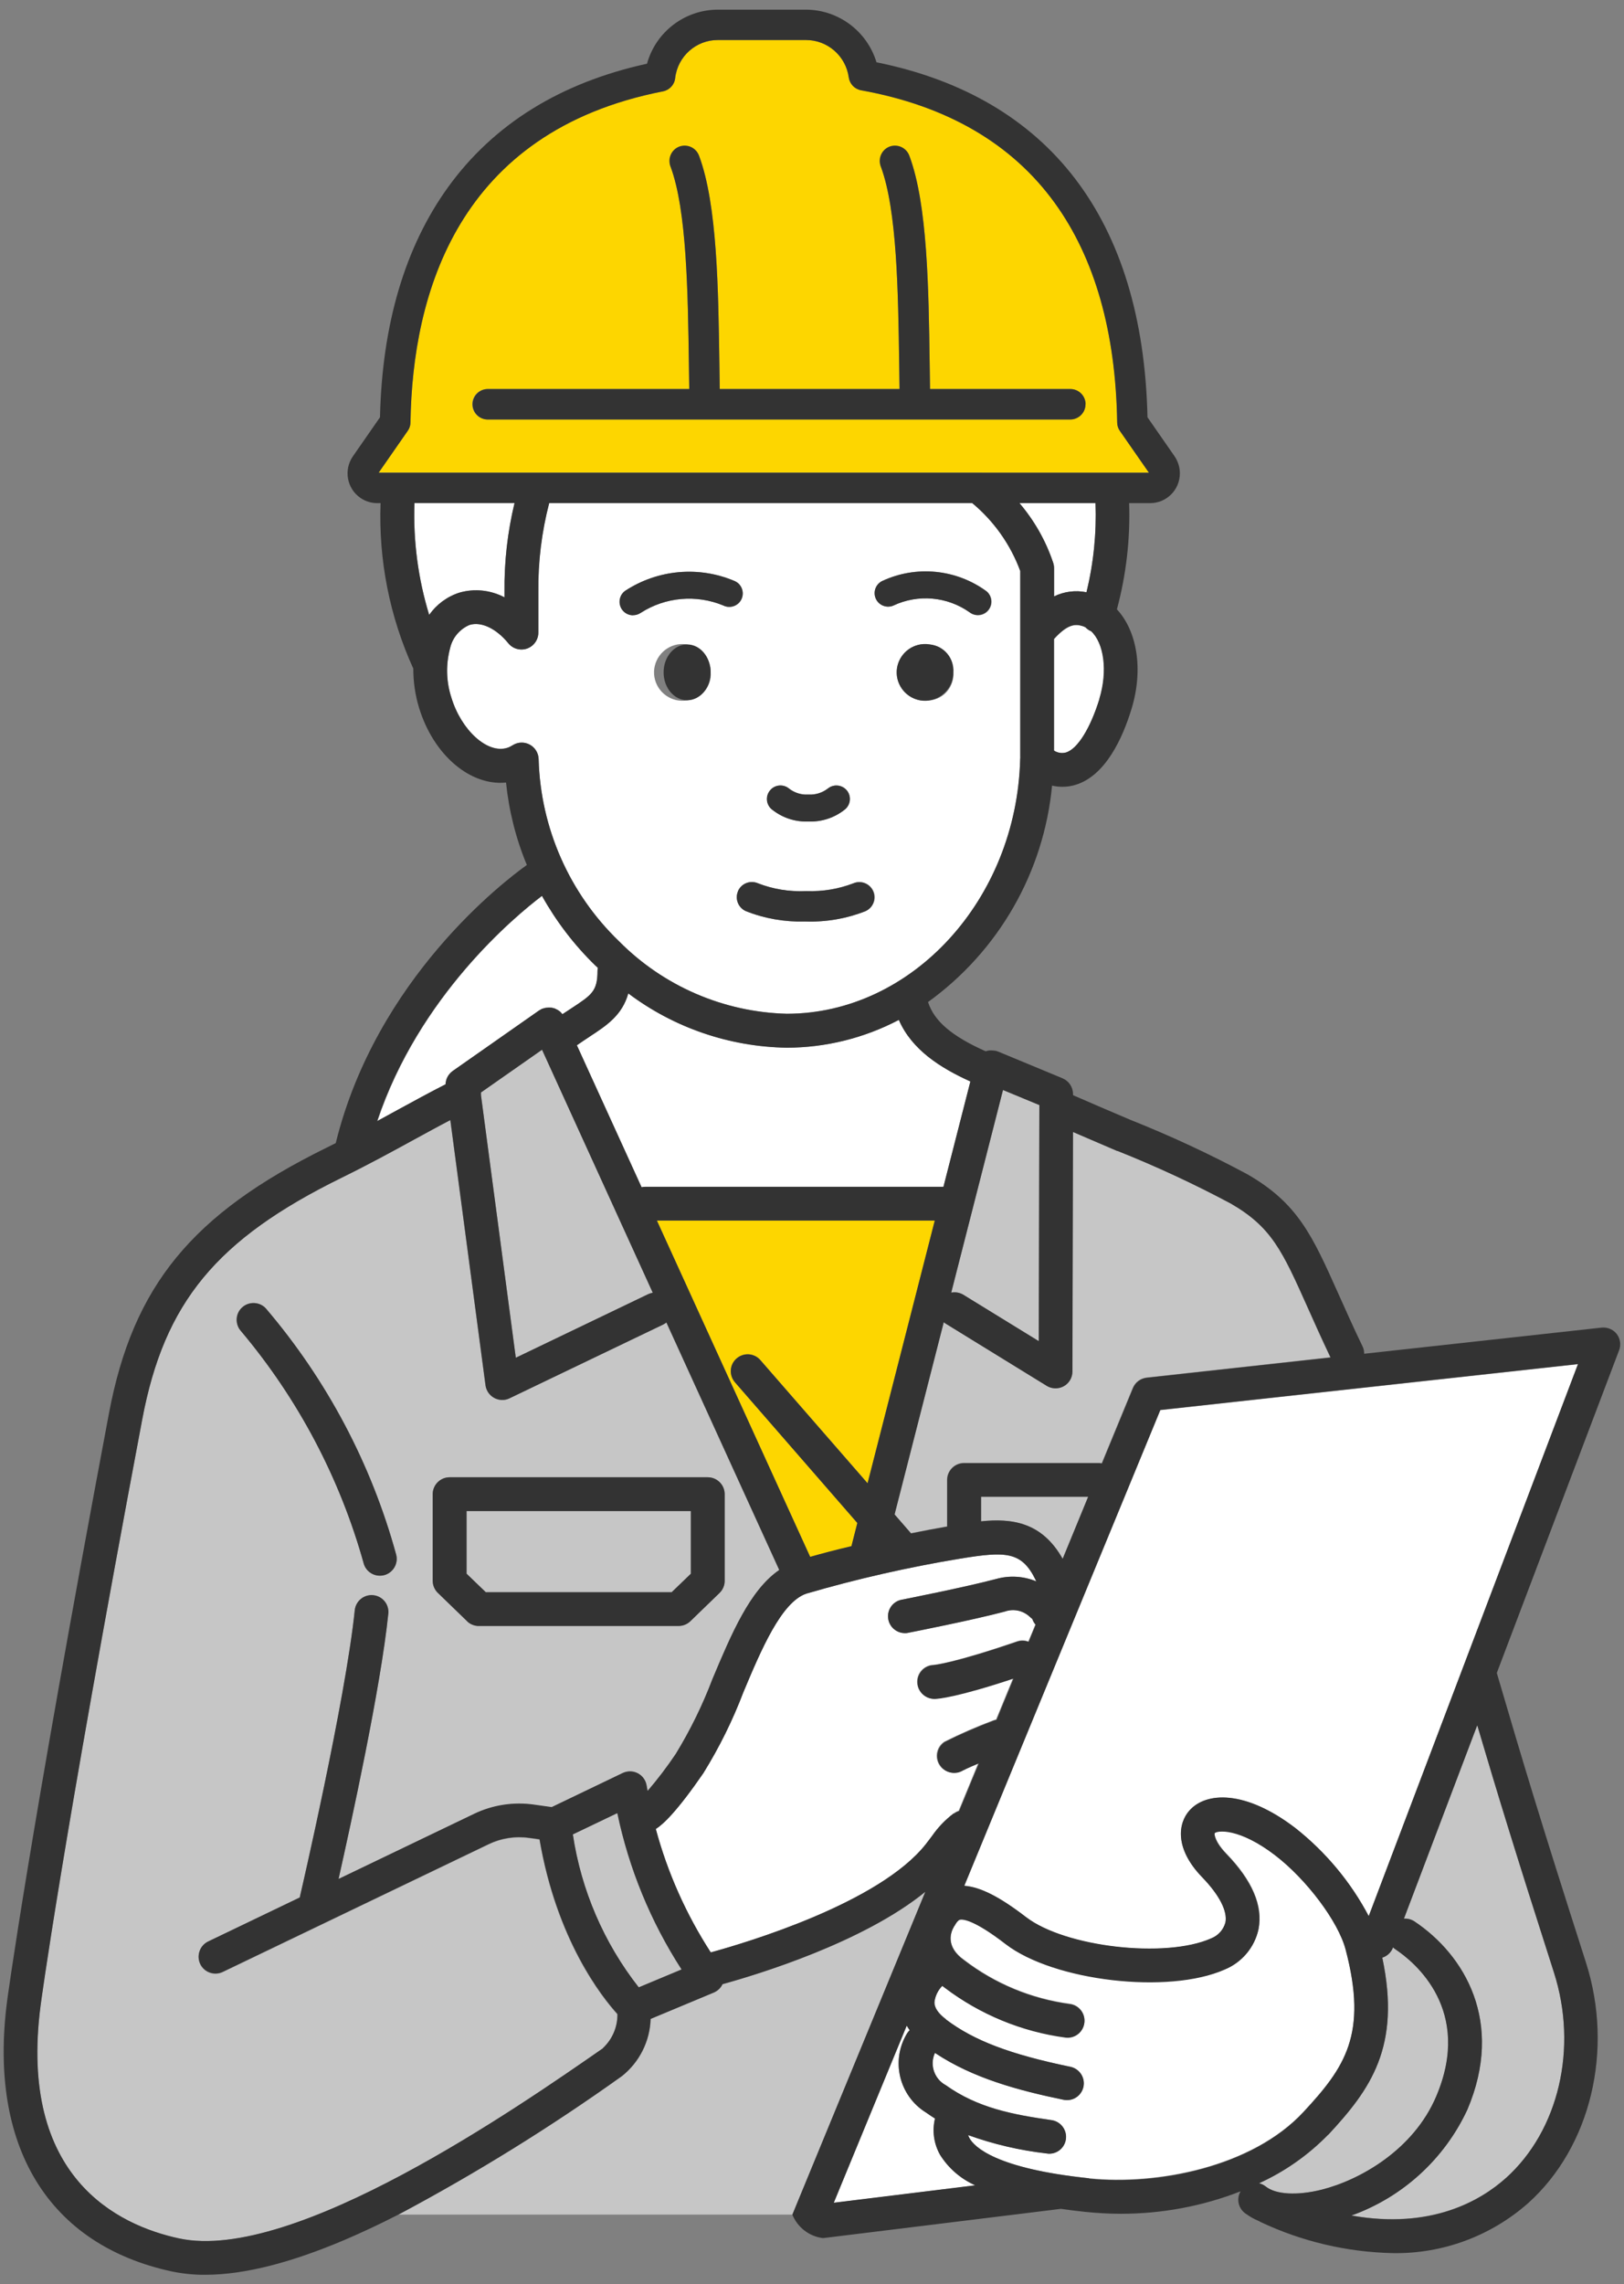 <?xml version="1.0" encoding="UTF-8"?>
<svg id="b" data-name="レイヤー 2" xmlns="http://www.w3.org/2000/svg" width="138" height="194" viewBox="0 0 138 194">
  <rect x="0" y="0" width="138" height="194" fill="#808080" stroke="none"/>
  <g id="c" data-name="レイヤー 1">
    <g id="d" data-name="グループ 3266">
      <g id="e" data-name="レイヤー 1-3">
        <path id="f" data-name="パス 20401" d="M104.58,102.21c-3.12-1.67-6.34-3.16-9.63-4.47-1.15-.49-2.4-1.03-3.78-1.62l-.05,20.34c0,.79-.65,1.43-1.44,1.43-.26,0-.52-.07-.75-.21l-8.58-5.28c-.06-.04-.12-.08-.17-.13l-4.18,16.33,1.4,1.61c1.09-.22,2.14-.42,3.07-.58v-3.95c0-.79.64-1.44,1.43-1.44h11.47c.08,0,.16,0,.24.03l2.64-6.4c.2-.48.65-.82,1.17-.88l15.62-1.72c-.76-1.59-1.38-2.98-1.93-4.22-2.16-4.83-3.06-6.84-6.55-8.85Z" style="fill: #c6c6c6; stroke-width: 0px;"/>
        <path id="g" data-name="パス 20402" d="M83.36,129.21c2.65-.27,5.18.07,6.93,3.18l2.17-5.26h-9.1v2.09Z" style="fill: #c6c6c6; stroke-width: 0px;"/>
        <path id="h" data-name="パス 20403" d="M89.57,48.25v2.4c.85-.42,1.83-.55,2.76-.35.6-2.48.86-5.03.76-7.57h-6.46c1.27,1.49,2.24,3.2,2.86,5.05.05.15.08.31.08.47Z" style="fill: #fff; stroke-width: 0px;"/>
        <path id="i" data-name="パス 20404" d="M83.42,40.14h14.22l-2.47-3.55c-.15-.21-.23-.46-.23-.72-.12-7.67-1.91-13.95-5.31-18.65-3.65-5.03-9.18-8.25-16.45-9.56-.55-.1-.98-.54-1.05-1.1-.25-1.81-1.8-3.16-3.63-3.17h-7.48c-1.86,0-3.43,1.39-3.64,3.24-.06.56-.48,1.01-1.04,1.12-17.43,3.41-21.29,17.16-21.46,28.11,0,.26-.08.51-.23.72l-2.47,3.55h51.24ZM40.13,34.33c0-.71.58-1.29,1.29-1.29h17.15c-.01-.69-.02-1.4-.03-2.12-.08-6.12-.18-13.07-1.56-16.77-.23-.68.14-1.41.82-1.64.65-.22,1.35.11,1.61.74,1.54,4.12,1.63,11.3,1.72,17.64.01.73.02,1.45.03,2.15h15.28c-.01-.69-.02-1.39-.03-2.11-.08-6.13-.18-13.07-1.56-16.78-.23-.68.14-1.41.82-1.64.65-.22,1.35.11,1.61.74,1.54,4.12,1.64,11.31,1.72,17.64.01.73.02,1.45.03,2.15h11.92c.71,0,1.29.58,1.29,1.29s-.58,1.29-1.29,1.29h-49.53c-.71,0-1.29-.58-1.29-1.29h0Z" style="fill: #fdd600; stroke-width: 0px;"/>
        <path id="j" data-name="パス 20405" d="M36.47,52.22c.63-.9,1.53-1.56,2.57-1.89,1.28-.37,2.65-.22,3.83.4v-.47c-.03-2.54.25-5.07.85-7.53h-8.5c-.11,3.22.31,6.43,1.25,9.5Z" style="fill: #fff; stroke-width: 0px;"/>
        <path id="k" data-name="パス 20406" d="M54.19,150.61c.4.21.68.6.75,1.05.02.15.05.3.08.45.86-1,1.65-2.05,2.39-3.14,1.23-2.02,2.28-4.15,3.12-6.36,1.63-3.88,3.19-7.56,5.68-9.27l-9.59-21.02c-.09.07-.18.13-.28.18l-13.05,6.26c-.71.34-1.57.04-1.91-.67-.06-.13-.11-.28-.13-.43l-2.99-22.53c-1.04.55-2.05,1.1-3.1,1.67-1.88,1.03-3.82,2.09-6.16,3.24-10.62,5.22-15.05,10.59-16.92,20.51-6.92,36.7-8.63,49.66-8.64,49.79-1.89,14.59,6.56,18.65,11.77,19.77,9.75,2.09,28.84-11.16,36.02-16.15.8-.75,1.24-1.8,1.23-2.89-1.33-1.46-5.16-6.28-6.62-14.84l-.87-.12c-1.18-.17-2.38.02-3.45.53l-22.6,10.85c-.71.34-1.57.04-1.91-.67-.34-.71-.04-1.57.67-1.91h0l7.79-3.74s0-.08.02-.12c.04-.17,3.88-16.69,4.65-24.29.09-.79.8-1.35,1.59-1.26.77.09,1.33.78,1.26,1.55-.63,6.22-3.16,17.79-4.23,22.55l11.52-5.53c1.58-.76,3.36-1.04,5.1-.78l1.49.21,6.04-2.9c.41-.2.89-.19,1.29.02ZM32.66,133.76c-.76.21-1.55-.23-1.76-1,0,0,0,0,0,0-2.02-7.24-5.57-13.95-10.41-19.7-.54-.58-.5-1.49.08-2.02s1.49-.5,2.02.08c5.18,6.07,8.96,13.2,11.07,20.89.21.76-.24,1.55-1,1.76h0ZM40.69,138.09c-.37,0-.73-.14-1-.4l-2.48-2.4c-.28-.27-.44-.64-.44-1.03v-7.36c0-.79.64-1.44,1.43-1.44h21.94c.79,0,1.44.64,1.44,1.43h0v7.36c0,.39-.16.76-.44,1.03l-2.48,2.4c-.27.26-.63.4-1,.4h-16.97Z" style="fill: #c6c6c6; stroke-width: 0px;"/>
        <path id="l" data-name="パス 20407" d="M58.7,128.33h-19.06v5.32l1.63,1.57h15.8l1.63-1.57v-5.32Z" style="fill: #c6c6c6; stroke-width: 0px;"/>
        <path id="m" data-name="パス 20408" d="M87.51,137.32c-.57-.55-1.4-.73-2.15-.46-2.71.72-7.98,1.76-8.2,1.8-.77.15-1.53-.35-1.68-1.12,0,0,0,0,0,0-.15-.78.35-1.53,1.13-1.68.05-.01,5.4-1.07,8.02-1.76,1.13-.32,2.34-.25,3.42.2-.02-.04-.03-.08-.05-.11-1.19-2.45-2.55-2.45-6.42-1.82-4.41.73-8.77,1.72-13.06,2.97-2.13.71-3.85,4.79-5.36,8.38-.91,2.4-2.05,4.7-3.4,6.87-2.21,3.21-3.39,4.33-4.04,4.74,1,3.72,2.58,7.25,4.67,10.48,3.01-.82,14.34-4.19,18.28-9.2.22-.28.4-.51.54-.71.5-.72,1.11-1.36,1.82-1.89.13-.1.28-.18.43-.23l1.67-4.05c-1,.43-1.31.59-1.36.61-.68.41-1.56.2-1.97-.48-.4-.66-.21-1.51.43-1.94,1.36-.68,2.75-1.29,4.17-1.82.08-.03.16-.05.24-.07l1.44-3.5c-4.8,1.58-6.4,1.72-6.68,1.73h-.04c-.79,0-1.43-.64-1.43-1.44,0-.76.6-1.39,1.36-1.43.11,0,1.78-.16,7.13-2,.31-.11.65-.1.96.02l.6-1.45c-.13-.14-.22-.31-.28-.49-.07-.05-.14-.11-.2-.17Z" style="fill: #fff; stroke-width: 0px;"/>
        <path id="n" data-name="パス 20409" d="M52.45,153.98l-3.78,1.81c.71,4.74,2.64,9.22,5.6,12.99l3.64-1.52c-2.62-4.06-4.47-8.56-5.46-13.28Z" style="fill: #c6c6c6; stroke-width: 0px;"/>
        <path id="o" data-name="パス 20410" d="M81.86,109.96l6.41,3.94.05-20.05-3.09-1.28-4.4,17.21c.35-.07.72,0,1.03.18Z" style="fill: #c6c6c6; stroke-width: 0px;"/>
        <path id="p" data-name="パス 20411" d="M127.96,184.98c4.5-4.04,6.14-11.05,4.09-17.45-3.38-10.54-4.78-15.13-6.52-21.02l-6.23,16.43c.32-.02.63.06.89.23,4.25,2.84,7.67,8.53,4.5,15.99-1.95,4.19-5.5,7.43-9.85,8.99,6.79,1.2,10.99-1.28,13.12-3.18Z" style="fill: #c6c6c6; stroke-width: 0px;"/>
        <path id="q" data-name="パス 20412" d="M62.46,117.39c-.52-.6-.46-1.5.14-2.02.6-.52,1.5-.46,2.02.14l9.11,10.46,5.71-22.31h-23.62l13.03,28.57c1.02-.29,2.22-.6,3.51-.91l.5-1.97-10.4-11.95Z" style="fill: #fdd600; stroke-width: 0px;"/>
        <path id="r" data-name="パス 20413" d="M38.48,90.96l7.34-5.14s.07-.04.11-.06.08-.05.12-.07h.01c.05-.02.11-.04.16-.05.04-.01.07-.03.11-.03.05,0,.1-.02.15-.02.04,0,.09-.01.13-.01s.09,0,.13,0c.05,0,.1,0,.15.01.04,0,.09.02.13.03s.09.02.14.04.08.04.12.06.08.04.12.06.06.05.1.07c.04.03.09.06.13.1.03.02.05.05.07.08.04.04.07.07.1.11.25-.17.5-.33.73-.48,1.77-1.16,2.25-1.47,2.25-3.21,0-.09,0-.17.03-.25-.07-.07-.15-.13-.22-.2-1.79-1.74-3.31-3.73-4.53-5.91-2.29,1.74-10.45,8.51-13.99,19.14.58-.32,1.16-.63,1.72-.94,1.37-.75,2.69-1.47,4.1-2.19,0-.45.23-.88.6-1.14Z" style="fill: #fff; stroke-width: 0px;"/>
        <path id="s" data-name="パス 20414" d="M40.87,92.78c0,.08,0,.15,0,.23l2.96,22.3,11.27-5.41c.12-.05.24-.09.37-.11l-9.41-20.64-5.19,3.63Z" style="fill: #c6c6c6; stroke-width: 0px;"/>
        <path id="t" data-name="パス 20415" d="M50.09,88.05c-.33.22-.69.45-1.07.72l5.5,12.06c.1-.02.21-.04.32-.04h25.33l2.29-8.95c-2.54-1.14-4.98-2.69-6.08-5.23-2.94,1.55-6.21,2.36-9.54,2.36-4.86-.08-9.56-1.7-13.45-4.61-.52,1.86-1.83,2.72-3.3,3.68Z" style="fill: #fff; stroke-width: 0px;"/>
        <path id="u" data-name="パス 20416" d="M102.91,164.63c.6-.23,1.05-.73,1.22-1.35.19-.97-.52-2.34-1.98-3.85-2.35-2.43-2.05-4.57-1.08-5.66,1.42-1.6,4.76-1.76,9.01,1.49,2.58,2.03,4.7,4.58,6.23,7.48l17.78-46.88-35.49,3.9-16.66,40.41c1.37.1,3.01.93,5.25,2.66,3.32,2.55,11.83,3.53,15.71,1.81Z" style="fill: #fff; stroke-width: 0px;"/>
        <path id="v" data-name="パス 20417" d="M80.39,171.51c2.38,1.79,5.44,2.95,10.56,4.01.77.16,1.27.92,1.11,1.69-.14.66-.72,1.14-1.4,1.14-.1,0-.2,0-.29-.03-3.77-.78-7.68-1.81-10.93-3.98-.46,1.02-.06,2.22.92,2.74,2.73,1.94,5.69,2.49,8.99,2.97.78.11,1.33.83,1.22,1.62-.1.71-.7,1.23-1.42,1.23-.07,0-.13,0-.2-.02-2.28-.26-4.52-.78-6.68-1.56.03.09.07.18.11.26.42.75,2.25,2.59,10.17,3.41,5.7.59,13.83-.92,18.22-5.65,3.5-3.77,5.49-6.58,3.58-13.81-.63-2.36-3.32-5.95-6-8.01-3.03-2.32-4.92-2.12-5.13-1.86-.03.08,0,.72,1,1.76,2.2,2.27,3.12,4.42,2.73,6.39-.33,1.54-1.41,2.83-2.87,3.42-4.78,2.12-14.53.99-18.62-2.16-2.73-2.1-3.66-2.11-3.88-2.06-.13.03-.28.19-.44.48-.02.03-.04.06-.06.09-.28.46-.78,1.71.86,2.87,2.61,2,5.7,3.28,8.97,3.72.78.1,1.34.82,1.24,1.6-.1.78-.82,1.34-1.6,1.24-3.73-.5-7.26-1.96-10.26-4.23-.08-.05-.14-.11-.21-.16-.37.38-.61.87-.67,1.4-.01.47.32.96.99,1.46Z" style="fill: #fff; stroke-width: 0px;"/>
        <path id="w" data-name="パス 20418" d="M117.46,166.25c1.61,7.58-1.02,11.19-4.59,15.04-1.68,1.73-3.68,3.13-5.88,4.13.21.05.4.14.57.27.85.69,2.68.79,4.76.27,3.29-.82,7.81-3.39,9.73-7.92,3.13-7.35-1.85-11.42-3.45-12.48-.08-.05-.16-.12-.22-.19v.03c-.17.41-.5.72-.91.85Z" style="fill: #c6c6c6; stroke-width: 0px;"/>
        <path id="x" data-name="パス 20419" d="M79.87,182.98c-.52-.93-.67-2.02-.42-3.06-.25-.16-.5-.32-.75-.5-2.31-1.42-3.03-4.44-1.61-6.75,0,0,0,0,0,0,.06-.09.13-.17.21-.25-.09-.12-.17-.25-.25-.39l-6.2,15.05,12.03-1.48c-1.24-.55-2.29-1.46-3.01-2.61Z" style="fill: #fff; stroke-width: 0px;"/>
        <path id="y" data-name="パス 20420" d="M89.57,54.27v9.48c.3.2.68.26,1.03.16.98-.31,2.06-2.05,2.83-4.54.73-2.37.4-4.73-.69-5.75-.19-.08-.35-.19-.49-.34-.08-.04-.16-.07-.24-.1-.58-.18-1.24-.23-2.43,1.09Z" style="fill: #fff; stroke-width: 0px;"/>
        <path id="z" data-name="パス 20421" d="M61.41,168.51c-.15.32-.41.57-.74.71l-5.37,2.24c-.06,1.9-.95,3.67-2.43,4.85-6.07,4.33-12.42,8.26-19.01,11.77h33.48l11.3-27.42c-5.26,4.29-14.16,7-17.23,7.85Z" style="fill: #c6c6c6; stroke-width: 0px;"/>
        <path id="aa" data-name="パス 20422" d="M86.69,64.33v-15.84c-.83-2.25-2.24-4.24-4.08-5.77h-35.95c-.64,2.46-.95,4.99-.92,7.53v3.47c0,.79-.64,1.44-1.43,1.44-.43,0-.84-.19-1.11-.53-1.04-1.27-2.31-1.87-3.31-1.56-.83.36-1.44,1.08-1.64,1.96-.37,1.39-.33,2.85.11,4.22.85,2.78,3.06,4.77,4.73,4.26.16-.05.31-.12.46-.22.67-.43,1.56-.23,1.99.43.14.22.22.48.23.74.16,5.85,2.61,11.4,6.82,15.46,3.78,3.82,8.89,6.03,14.26,6.17,10.64,0,19.54-9.7,19.84-21.63v-.03s.01-.07.02-.1ZM65.45,67.13c.4-.49,1.13-.55,1.61-.15.45.35,1.01.53,1.59.5h.07c.58.03,1.15-.15,1.61-.5.48-.41,1.2-.36,1.62.13.41.48.36,1.2-.13,1.62,0,0-.02.02-.03.02-.86.69-1.94,1.06-3.05,1.02h-.11c-1.1.03-2.17-.33-3.03-1.02-.49-.4-.56-1.13-.15-1.61,0,0,0,0,0,0h0ZM58.39,59.48c-1.31.22-2.55-.66-2.78-1.97-.22-1.31.66-2.55,1.97-2.78,1.31-.22,2.55.66,2.78,1.97.02.13.03.27.03.41.09,1.2-.8,2.26-2,2.37h0ZM61.49,51.43c-2.31-.96-4.94-.73-7.04.62-.53.35-1.24.21-1.59-.32-.34-.51-.22-1.2.28-1.56,2.76-1.81,6.24-2.12,9.28-.83.58.24.86.91.62,1.5-.24.58-.91.86-1.5.62-.02,0-.04-.02-.05-.02h0ZM73.55,77.38c-1.62.64-3.35.93-5.09.88h-.1c-1.7.05-3.4-.25-4.98-.88-.65-.28-.95-1.04-.67-1.7s1.04-.95,1.7-.67h0c1.29.5,2.67.73,4.05.66h.08c1.36.05,2.71-.18,3.98-.66.65-.28,1.41.02,1.7.67s-.02,1.41-.67,1.7h0ZM79.01,59.48c-1.31.22-2.55-.66-2.78-1.97-.22-1.31.66-2.55,1.97-2.78,1.31-.22,2.55.66,2.78,1.97.02.13.03.27.03.41.09,1.2-.8,2.26-2,2.37h0ZM84,51.83c-.4.49-1.11.57-1.61.17-1.9-1.34-4.38-1.56-6.48-.57-.58.25-1.26-.03-1.5-.61-.24-.57.01-1.23.57-1.49,2.89-1.34,6.28-1,8.85.88.49.4.57,1.12.17,1.61h0Z" style="fill: #fff; stroke-width: 0px;"/>
      </g>
      <g id="ab" data-name="レイヤー 2-3">
        <g id="ac" data-name="グループ 3257">
          <path id="ad" data-name="パス 20423" d="M30.9,132.77c.21.76,1,1.21,1.76,1s1.21-1,1-1.76c-2.11-7.69-5.89-14.82-11.07-20.89-.54-.58-1.44-.61-2.02-.08s-.61,1.44-.08,2.02c4.84,5.75,8.39,12.47,10.41,19.7Z" style="fill: #333; stroke-width: 0px;"/>
          <path id="ae" data-name="パス 20424" d="M137.39,113.3c-.3-.39-.79-.6-1.29-.55l-20.18,2.22c0-.22-.04-.44-.14-.63-.81-1.68-1.46-3.15-2.04-4.44-2.22-4.96-3.44-7.7-7.74-10.17-3.22-1.73-6.54-3.27-9.93-4.62-1.46-.62-3.08-1.31-4.89-2.1v-.1c0-.58-.35-1.1-.88-1.33l-5.5-2.28s-.07-.02-.1-.03-.06-.03-.1-.03c-.01,0-.03,0-.04,0-.05-.01-.1-.02-.15-.02-.04,0-.09-.01-.13-.01-.05,0-.1,0-.14,0-.04,0-.09,0-.14.01s-.09.02-.13.03-.08.02-.12.03c-2.88-1.29-4.36-2.55-4.89-4.18,6-4.33,9.84-11.02,10.54-18.38.29.07.59.1.88.1.4,0,.79-.06,1.16-.18,2.5-.79,3.95-3.93,4.71-6.43,1.03-3.36.47-6.62-1.24-8.46.79-2.94,1.14-5.98,1.04-9.02h1.78c1.4,0,2.53-1.13,2.53-2.53,0-.52-.16-1.02-.45-1.45l-2.3-3.31c-.38-16.78-8.33-27.18-23.03-30.15-.8-2.64-3.23-4.46-5.99-4.47h-7.48c-2.81,0-5.28,1.88-6.03,4.59-7.35,1.61-13.03,5.13-16.9,10.48-3.66,5.07-5.61,11.64-5.79,19.55l-2.3,3.31c-.8,1.15-.52,2.73.63,3.53.43.3.93.45,1.45.45h.27c-.18,4.83.77,9.64,2.78,14.05,0,1.13.16,2.25.49,3.33,1.24,4.05,4.37,6.65,7.39,6.35.25,2.41.84,4.77,1.77,7-1.91,1.36-12.8,9.65-16.24,23.62-.26.13-.53.27-.8.4-11.42,5.62-16.43,11.73-18.47,22.55C2.34,156.79.62,169.84.6,169.97c-1.6,12.32,3.51,20.68,14.01,22.94.93.19,1.88.29,2.83.28,3.48,0,7.51-1.13,11.77-2.93,1.52-.65,3.08-1.38,4.64-2.18,6.58-3.5,12.93-7.43,19-11.77,1.48-1.18,2.37-2.96,2.43-4.85l5.37-2.24c.32-.14.59-.39.74-.71,3.08-.85,11.97-3.56,17.24-7.85l-11.3,27.42h0c.44,1.08,1.42,1.84,2.56,1.99.06,0,.12,0,.18-.01l16.11-1.98,3.97-.49c.67.1,1.36.18,2.09.26,1,.1,2,.16,3,.16,3.48,0,6.94-.64,10.18-1.91-.36.61-.21,1.39.34,1.83.06.05.13.1.2.14.29.21.6.38.93.52l.09.04s.07.04.1.06c3.52,1.67,7.35,2.57,11.24,2.66,4.24.08,8.36-1.44,11.54-4.25,5.32-4.78,7.29-13,4.9-20.45-4.02-12.55-5.24-16.64-7.57-24.57l10.39-27.4c.18-.46.11-.99-.2-1.39ZM94.95,97.74c3.29,1.31,6.5,2.8,9.63,4.47,3.49,2.01,4.39,4.02,6.56,8.86.55,1.23,1.18,2.63,1.93,4.22l-15.62,1.72c-.52.06-.97.39-1.17.88l-2.64,6.4c-.08-.02-.16-.02-.24-.03h-11.47c-.79,0-1.44.64-1.44,1.44h0v3.95c-.93.16-1.98.36-3.07.58l-1.4-1.61,4.18-16.33c.05.05.11.09.17.13l8.58,5.28c.67.41,1.56.2,1.97-.47.14-.22.21-.48.21-.75l.05-20.34c1.37.59,2.62,1.12,3.77,1.62h0ZM90.3,132.38c-1.76-3.11-4.29-3.45-6.93-3.18v-2.09h9.1l-2.16,5.26ZM68.85,132.23l-13.03-28.57h23.61l-5.71,22.31-9.11-10.46c-.52-.6-1.42-.66-2.02-.14-.6.52-.66,1.42-.14,2.02l10.4,11.95-.5,1.97c-1.29.3-2.5.62-3.52.91h0ZM40.87,92.78l5.19-3.63,9.41,20.64c-.13.02-.25.06-.37.11l-11.27,5.41-2.96-22.3c0-.08,0-.15,0-.23h0ZM88.27,113.9l-6.41-3.94c-.31-.19-.68-.25-1.03-.18l4.4-17.21,3.09,1.28-.05,20.05ZM82.46,91.84l-2.29,8.95h-25.33c-.11,0-.21.01-.32.04l-5.5-12.06c.38-.26.73-.5,1.07-.72,1.47-.96,2.78-1.83,3.3-3.68,3.88,2.92,8.59,4.53,13.45,4.61,3.32,0,6.6-.82,9.54-2.36,1.1,2.54,3.54,4.08,6.08,5.23h0ZM93.42,59.36c-.77,2.49-1.85,4.23-2.83,4.54-.35.1-.72.04-1.03-.16v-9.48c1.19-1.31,1.85-1.27,2.43-1.09.08.03.17.06.24.1.14.15.3.26.49.34,1.08,1.01,1.42,3.37.69,5.75h0ZM92.33,50.3c-.93-.19-1.9-.07-2.76.35v-2.4c0-.16-.03-.32-.08-.47-.62-1.85-1.59-3.56-2.86-5.05h6.46c.09,2.55-.16,5.09-.77,7.57h0ZM32.18,40.14l2.47-3.55c.15-.21.23-.46.23-.72.17-10.94,4.03-24.7,21.46-28.11.55-.11.97-.56,1.03-1.12.21-1.85,1.78-3.25,3.64-3.24h7.48c1.83,0,3.38,1.36,3.63,3.17.08.56.5,1,1.05,1.1,7.27,1.31,12.8,4.52,16.45,9.56,3.41,4.7,5.19,10.98,5.31,18.65,0,.26.08.51.23.72l2.47,3.55H32.18h0ZM43.72,42.73c-.59,2.47-.88,5-.85,7.53v.47c-1.18-.62-2.55-.77-3.83-.4-1.04.33-1.94,1-2.57,1.89-.94-3.07-1.37-6.29-1.25-9.5h8.5ZM43.55,63.3c-.14.09-.29.17-.46.22-1.66.52-3.88-1.48-4.73-4.26-.45-1.36-.49-2.83-.11-4.22.2-.88.81-1.6,1.64-1.96,1-.31,2.27.29,3.31,1.56.5.61,1.41.7,2.02.2.33-.27.53-.68.53-1.11v-3.47c-.03-2.54.28-5.07.92-7.53h35.95c1.84,1.53,3.25,3.52,4.08,5.77v15.84s-.01.07-.01.1v.03c-.3,11.93-9.2,21.63-19.84,21.63-5.37-.14-10.48-2.35-14.26-6.17-4.21-4.06-6.66-9.61-6.82-15.46-.02-.79-.68-1.42-1.47-1.4-.26,0-.52.09-.74.23h0ZM46.05,76.08c1.22,2.18,2.74,4.17,4.53,5.91.07.07.15.14.22.2-.02.08-.02.17-.03.25,0,1.74-.48,2.05-2.25,3.21-.23.15-.47.31-.73.48-.03-.04-.06-.08-.1-.11-.02-.03-.04-.06-.07-.08-.04-.04-.08-.07-.13-.1-.03-.02-.06-.05-.1-.07-.04-.02-.08-.04-.12-.06-.04-.02-.08-.04-.12-.06s-.09-.03-.14-.04-.08-.03-.13-.03c-.05,0-.1-.01-.15-.01-.04,0-.09-.01-.13,0s-.08,0-.13.01c-.05,0-.1,0-.15.02-.04,0-.07.02-.11.03-.06.01-.11.03-.16.05h-.01s-.08.04-.12.07-.08.04-.11.06l-7.34,5.14c-.37.26-.6.68-.61,1.13-1.41.72-2.72,1.44-4.1,2.19-.56.31-1.13.62-1.72.94,3.55-10.61,11.71-17.39,14-19.12h0ZM51.24,173.95c-7.18,4.99-26.27,18.24-36.02,16.15-5.21-1.12-13.67-5.18-11.77-19.77.02-.13,1.72-13.09,8.64-49.79,1.87-9.92,6.3-15.29,16.92-20.51,2.34-1.15,4.28-2.21,6.16-3.24,1.05-.57,2.06-1.13,3.1-1.67l2.99,22.53c.11.78.83,1.33,1.61,1.23.15-.02.29-.06.43-.13l13.05-6.26c.1-.05.19-.11.28-.18l9.59,21.02c-2.5,1.71-4.05,5.4-5.68,9.27-.84,2.21-1.88,4.34-3.12,6.36-.73,1.09-1.53,2.14-2.39,3.14-.03-.15-.05-.3-.08-.45-.12-.78-.85-1.32-1.63-1.2-.14.02-.27.06-.4.12l-6.04,2.9-1.49-.21c-1.74-.25-3.52.02-5.1.78l-11.52,5.53c1.07-4.76,3.6-16.33,4.23-22.55.07-.79-.51-1.48-1.3-1.55-.77-.07-1.46.49-1.55,1.26-.78,7.6-4.61,24.13-4.65,24.29,0,.04-.01.08-.02.12l-7.79,3.74c-.71.34-1.01,1.2-.67,1.91.34.71,1.2,1.01,1.91.67h0l22.6-10.85c1.07-.52,2.27-.7,3.45-.53l.87.12c1.47,8.55,5.3,13.38,6.62,14.84.02,1.09-.43,2.14-1.23,2.89h0ZM54.28,168.78c-2.96-3.77-4.89-8.25-5.6-12.99l3.78-1.81c.99,4.73,2.84,9.23,5.46,13.28l-3.64,1.52ZM81.04,154.01c-.7.53-1.31,1.16-1.82,1.89-.15.2-.32.42-.54.71-3.94,5.01-15.27,8.38-18.28,9.2-2.09-3.23-3.67-6.77-4.67-10.48.65-.41,1.83-1.53,4.04-4.74,1.35-2.18,2.49-4.48,3.4-6.87,1.51-3.6,3.23-7.67,5.36-8.38,4.29-1.25,8.65-2.24,13.06-2.97,3.88-.63,5.23-.63,6.42,1.82.02.04.03.08.05.11-1.09-.45-2.29-.52-3.42-.2-2.62.7-7.97,1.75-8.02,1.76-.78.15-1.28.9-1.13,1.68.13.67.72,1.16,1.41,1.16.09,0,.19,0,.28-.03.22-.04,5.49-1.08,8.2-1.8.75-.27,1.58-.09,2.15.46.06.06.13.12.2.17.06.18.16.35.28.49l-.6,1.45c-.31-.12-.65-.12-.96-.02-5.35,1.83-7.03,1.99-7.13,2-.79.04-1.4.72-1.35,1.51.04.76.67,1.35,1.43,1.36h.05c.29-.01,1.89-.14,6.68-1.73l-1.44,3.5c-.08.02-.16.04-.24.07-1.42.54-2.82,1.14-4.17,1.82-.65.44-.83,1.33-.38,1.99.43.63,1.27.82,1.92.43.05-.03.36-.19,1.36-.61l-1.67,4.05c-.16.05-.31.13-.44.23h0ZM70.85,187.07l6.2-15.04c.07.13.16.26.25.39-.08.07-.15.16-.21.25-1.42,2.31-.7,5.33,1.61,6.75,0,0,0,0,0,0,.25.18.5.34.75.5-.25,1.04-.1,2.13.42,3.06.71,1.15,1.76,2.06,3,2.61l-12.02,1.48ZM92.55,185c-7.92-.83-9.75-2.66-10.17-3.41-.05-.08-.08-.17-.11-.26,2.16.78,4.4,1.3,6.68,1.56.07.01.14.02.21.02.79,0,1.43-.64,1.43-1.43,0-.71-.53-1.32-1.23-1.42-3.3-.47-6.25-1.02-8.99-2.97-.98-.53-1.39-1.73-.92-2.74,3.26,2.17,7.16,3.2,10.93,3.98.1.02.19.03.29.03.79,0,1.43-.64,1.43-1.43,0-.68-.48-1.26-1.14-1.4-5.12-1.06-8.18-2.22-10.56-4.01-.67-.5-1-.99-1-1.46.06-.53.3-1.02.67-1.4.07.05.13.11.21.16,3,2.27,6.53,3.73,10.26,4.23.78.1,1.5-.45,1.6-1.24s-.45-1.5-1.24-1.6c-3.26-.44-6.35-1.72-8.97-3.72-1.64-1.16-1.14-2.41-.86-2.87.02-.03.04-.06.06-.09.16-.29.31-.46.44-.49.22-.05,1.15-.04,3.88,2.07,4.1,3.15,13.84,4.28,18.62,2.16,1.46-.6,2.54-1.88,2.87-3.42.38-1.97-.54-4.12-2.73-6.39-1.01-1.04-1.03-1.68-1-1.76.21-.26,2.1-.46,5.13,1.86,2.68,2.05,5.38,5.64,6,8.01,1.91,7.22-.08,10.04-3.58,13.81-4.39,4.73-12.53,6.24-18.22,5.65h0ZM112.87,181.3c3.58-3.85,6.2-7.46,4.59-15.04.41-.13.75-.44.9-.85v-.03c.08.07.15.13.23.18,1.6,1.07,6.58,5.13,3.45,12.48-1.92,4.52-6.45,7.09-9.73,7.92-2.08.52-3.9.42-4.76-.27-.17-.13-.36-.23-.57-.27,2.2-1,4.19-2.4,5.88-4.13h0ZM132.05,167.53c2.05,6.4.41,13.41-4.09,17.45-2.13,1.91-6.33,4.39-13.12,3.18,4.35-1.56,7.9-4.8,9.85-8.99,3.17-7.45-.24-13.15-4.5-15.99-.26-.17-.58-.26-.89-.23l6.23-16.43c1.74,5.88,3.14,10.47,6.52,21.01h0ZM116.31,162.73c-1.53-2.9-3.66-5.45-6.23-7.48-4.25-3.25-7.59-3.09-9.01-1.49-.97,1.09-1.27,3.23,1.08,5.66,1.47,1.52,2.17,2.89,1.98,3.85-.17.62-.62,1.12-1.22,1.35-3.88,1.72-12.4.74-15.72-1.81-2.24-1.72-3.88-2.56-5.25-2.66l16.66-40.41,35.49-3.9-17.78,46.88Z" style="fill: #333; stroke-width: 0px;"/>
          <path id="af" data-name="パス 20425" d="M39.69,137.69c.27.26.63.4,1,.4h16.97c.37,0,.73-.14,1-.4l2.48-2.4c.28-.27.44-.64.44-1.03v-7.36c0-.79-.64-1.44-1.44-1.44h-21.93c-.79,0-1.44.64-1.44,1.43h0v7.36c0,.39.16.76.44,1.03l2.48,2.4ZM39.65,128.33h19.06v5.32l-1.63,1.57h-15.8l-1.63-1.57v-5.32Z" style="fill: #333; stroke-width: 0px;"/>
          <path id="ag" data-name="パス 20426" d="M92.25,34.33c0-.71-.58-1.29-1.29-1.29h-11.93c-.01-.7-.02-1.41-.03-2.15-.09-6.34-.18-13.52-1.72-17.64-.23-.68-.96-1.04-1.64-.82-.68.23-1.04.96-.82,1.64,0,.03.02.05.03.08,1.38,3.7,1.47,10.65,1.56,16.78.01.72.02,1.42.03,2.11h-15.28c-.01-.7-.02-1.42-.03-2.15-.09-6.33-.18-13.51-1.72-17.64-.23-.68-.96-1.04-1.64-.82-.68.23-1.04.96-.82,1.64,0,.03.02.05.03.08,1.38,3.7,1.47,10.65,1.56,16.77.01.72.02,1.42.03,2.12h-17.15c-.71.02-1.28.62-1.26,1.33.02.69.57,1.24,1.26,1.26h49.52c.71,0,1.3-.57,1.3-1.29Z" style="fill: #333; stroke-width: 0px;"/>
          <path id="ah" data-name="パス 20427" d="M68.63,69.77h.11c1.11.03,2.19-.33,3.05-1.02.49-.4.57-1.12.18-1.61-.4-.49-1.12-.57-1.61-.18,0,0-.02.01-.03.02-.46.35-1.03.53-1.61.5h-.07c-.57.03-1.13-.15-1.59-.5-.48-.41-1.2-.36-1.62.13-.41.48-.36,1.2.13,1.62,0,0,.02.02.03.02.86.69,1.93,1.05,3.03,1.02Z" style="fill: #333; stroke-width: 0px;"/>
          <path id="ai" data-name="パス 20428" d="M62.72,75.68c-.29.65.01,1.41.66,1.7,0,0,0,0,0,0,1.58.63,3.28.92,4.98.88h.1c1.74.06,3.47-.24,5.09-.88.65-.3.93-1.06.63-1.71-.29-.63-1.02-.92-1.66-.65-1.27.49-2.62.71-3.98.66h-.08c-1.38.06-2.76-.16-4.05-.66-.65-.29-1.41.01-1.7.66,0,0,0,0,0,0Z" style="fill: #333; stroke-width: 0px;"/>
          <path id="aj" data-name="パス 20429" d="M53.79,52.25c.23,0,.46-.07.65-.2,2.1-1.35,4.73-1.58,7.04-.62.57.27,1.26.02,1.52-.55.27-.57.02-1.26-.55-1.52-.01,0-.02-.01-.04-.02-3.04-1.29-6.52-.97-9.28.83-.52.36-.64,1.08-.28,1.6.21.3.56.49.94.49h0Z" style="fill: #333; stroke-width: 0px;"/>
          <path id="ak" data-name="パス 20430" d="M75.91,51.43c2.11-.99,4.58-.77,6.48.57.5.38,1.22.28,1.61-.22.37-.48.29-1.17-.17-1.56-2.57-1.88-5.96-2.22-8.85-.88-.57.27-.82.95-.55,1.52.26.56.92.81,1.49.57h0Z" style="fill: #333; stroke-width: 0px;"/>
          <path id="al" data-name="パス 20431" d="M79.01,54.73c-1.31-.22-2.55.66-2.78,1.97-.22,1.31.66,2.55,1.97,2.78,1.31.22,2.55-.66,2.78-1.97.02-.13.03-.27.03-.41.09-1.2-.8-2.26-2-2.37Z" style="fill: #333; stroke-width: 0px;"/>
          <ellipse id="am" data-name="楕円形 147" cx="58.39" cy="57.1" rx="2" ry="2.37" style="fill: #333; stroke-width: 0px;"/>
        </g>
      </g>
    </g>
    <rect width="138" height="194" style="fill: none; stroke-width: 0px;"/>
  </g>
</svg>